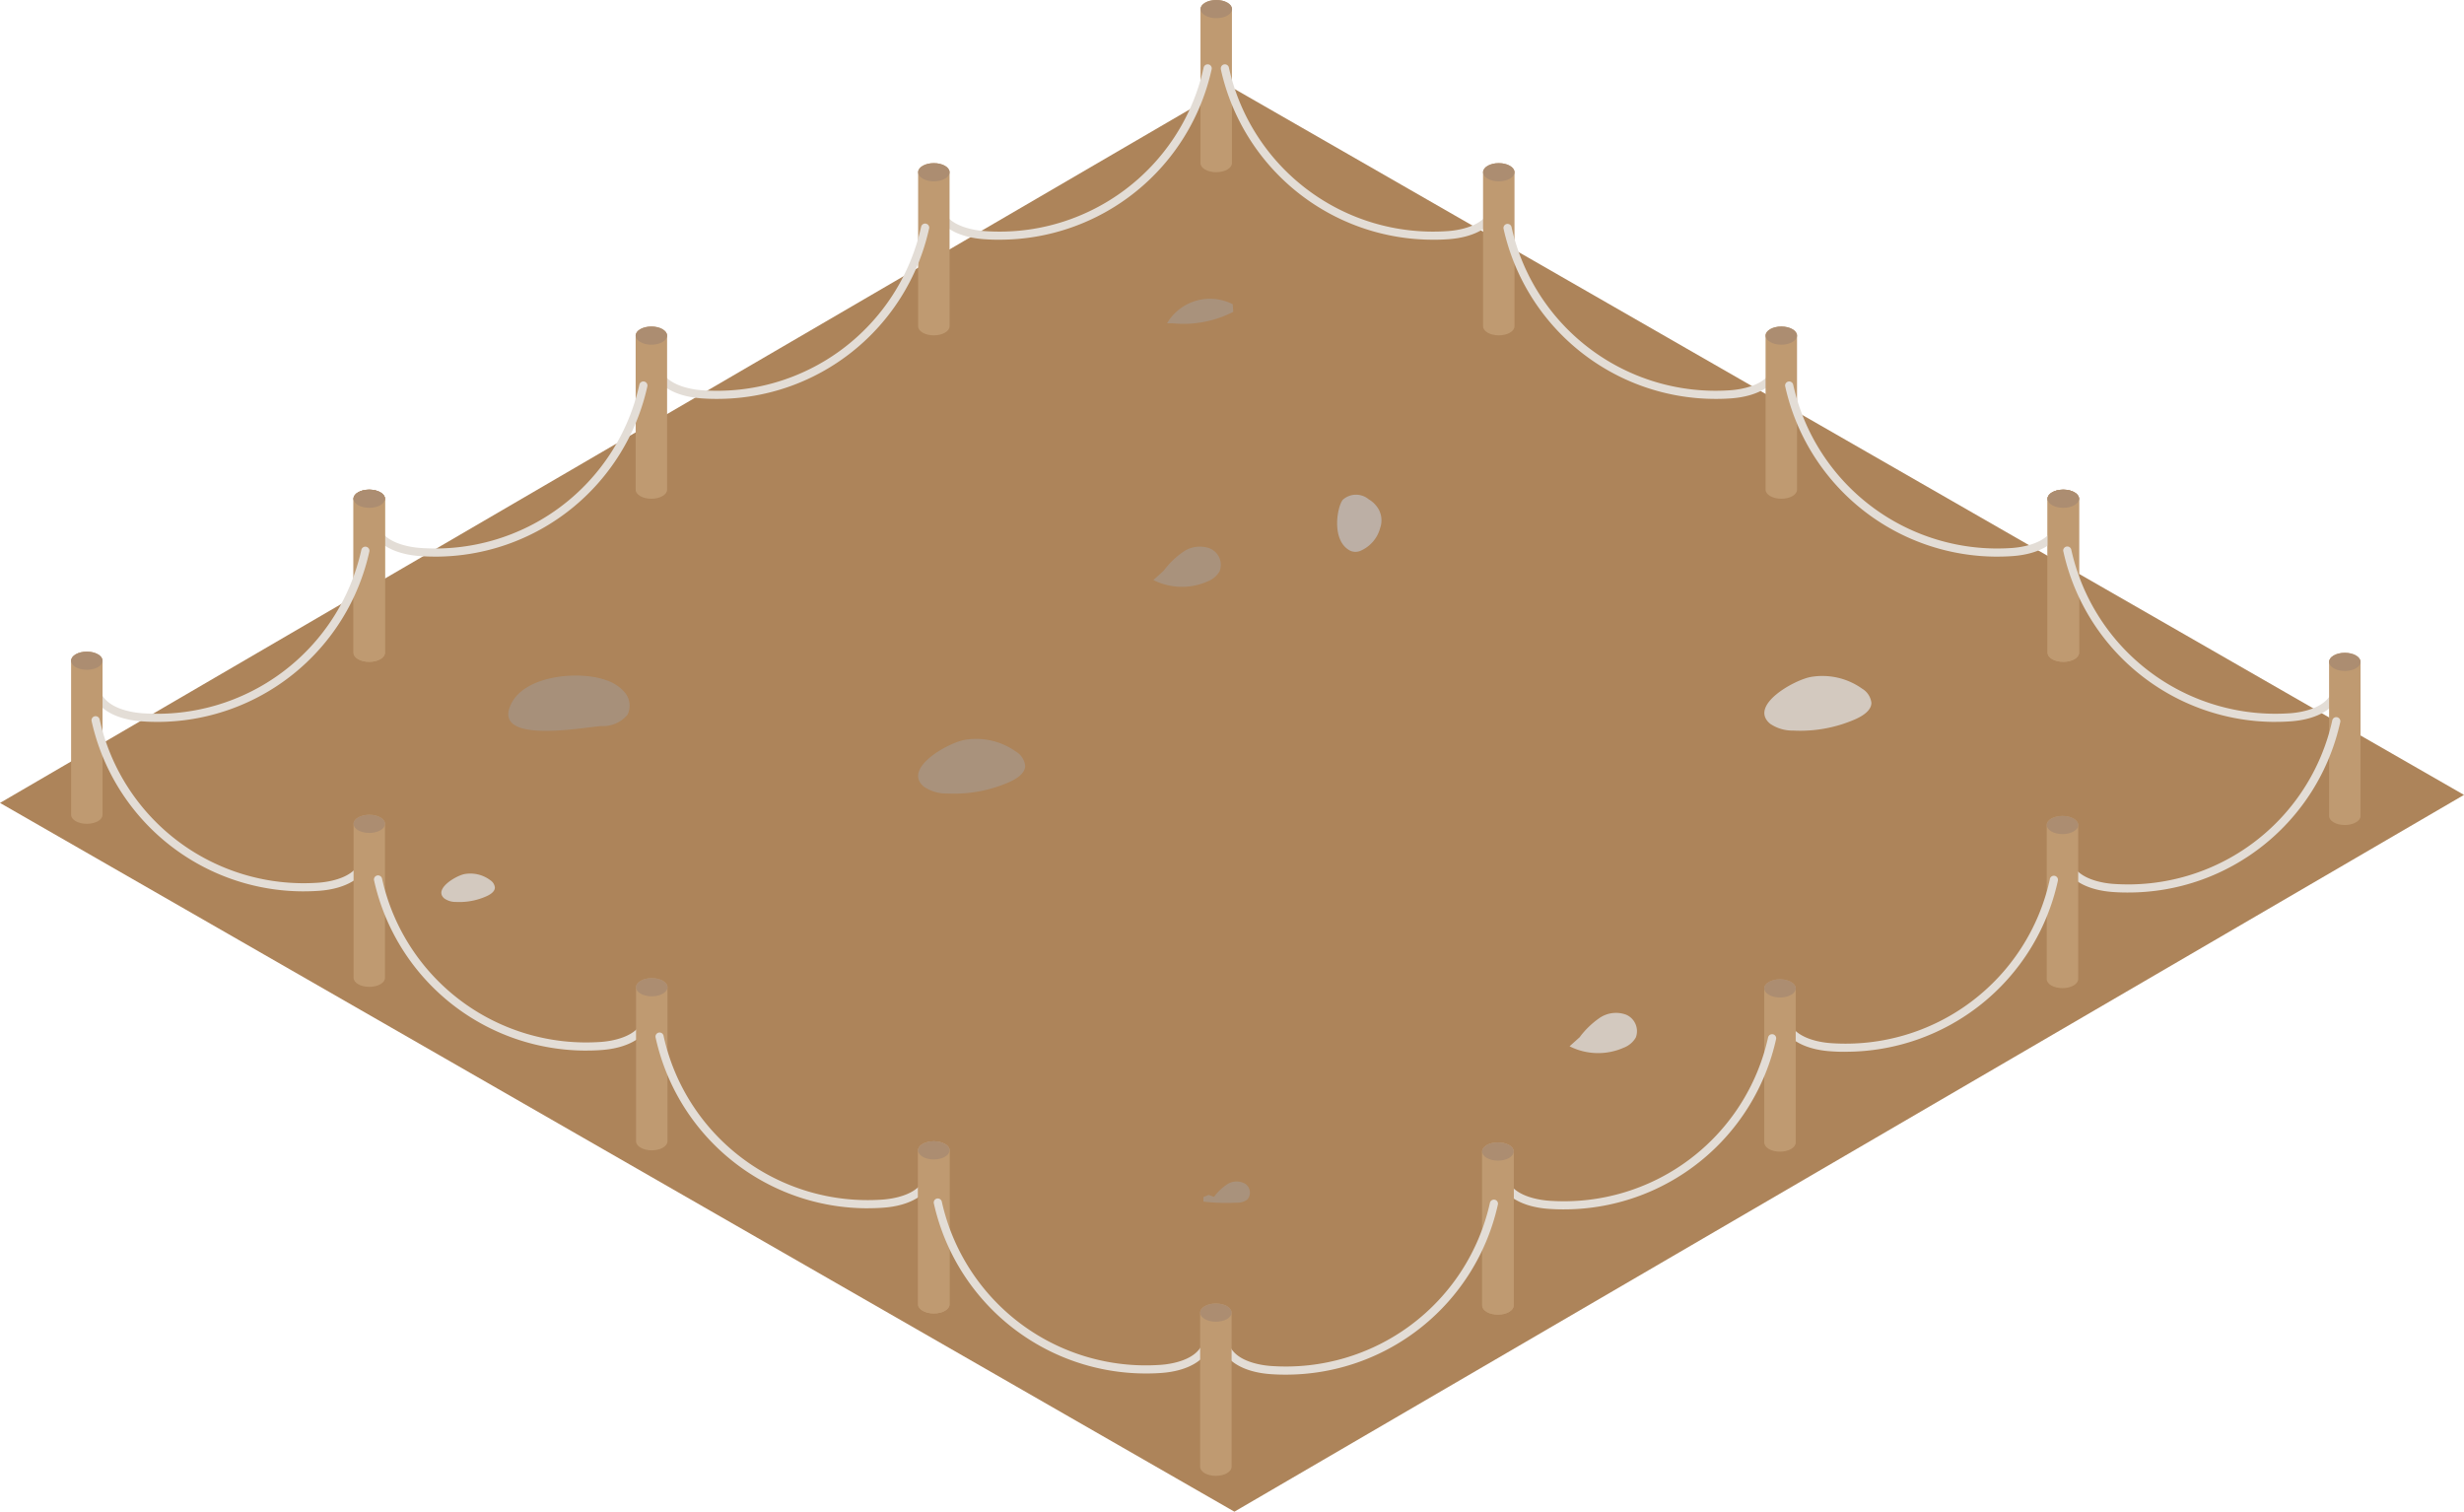 <svg xmlns="http://www.w3.org/2000/svg" xmlns:xlink="http://www.w3.org/1999/xlink" width="97.001" height="59.508" xmlns:v="https://vecta.io/nano"><style><![CDATA[.B{fill:#bf9a71}.C{fill:#ac8d71}.D{fill:#e3ddd6}.E{fill:#d3c9bf}]]></style><path d="M0 31.607l48.595 27.9 48.406-28.216-48.595-27.9z" fill="#ad845a"/><path d="M23.825 26.763a1.64 1.64 0 0 1 .776.5.81.81 0 0 1 .1.876 1.26 1.26 0 0 1-1.043.443c-.82.07-4.392.729-3.508-.926.599-1.097 2.675-1.243 3.675-.893z" fill="#a7907a"/><path d="M71.311 26.644a2.7 2.7 0 0 1 2 .468.75.75 0 0 1 .361.554c0 .3-.333.514-.64.65a5.41 5.41 0 0 1-2.437.443 1.56 1.56 0 0 1-.906-.266c-.872-.72.955-1.74 1.622-1.849z" class="E"/><path d="M52.868 19.668a.78.78 0 0 1 1.017-.011c.169.098.307.241.4.412a.91.91 0 0 1 .05.71 1.36 1.36 0 0 1-.768.9c-.158.072-.343.056-.486-.043-.678-.443-.428-1.729-.213-1.968z" fill="#bcafa5"/><path d="M18.301 34.405c.353-.059.714.029 1 .244.101.063.168.169.181.288 0 .156-.166.268-.32.339a2.61 2.61 0 0 1-1.219.229.76.76 0 0 1-.453-.139c-.436-.373.477-.905.811-.961z" class="E"/><path d="M37.998 29.121a2.7 2.7 0 0 1 2 .468c.2.118.333.323.361.554 0 .3-.332.514-.64.65a5.42 5.42 0 0 1-2.438.443 1.56 1.56 0 0 1-.906-.266c-.871-.717.956-1.741 1.623-1.849zm9.794 17.994a2.02 2.02 0 0 1 .526-.5.68.68 0 0 1 .695-.021.42.42 0 0 1 .126.581.38.38 0 0 1-.035.046.65.65 0 0 1-.412.122 7.93 7.93 0 0 1-1.316-.042v-.179l.208-.085" fill="#a9927c"/><path d="M62.188 40.827a3.39 3.39 0 0 1 .782-.755 1.15 1.15 0 0 1 1.043-.13c.349.148.519.546.384.9a.93.93 0 0 1-.474.4 2.49 2.49 0 0 1-2.133-.055l.482-.433" class="E"/><path d="M45.804 22.473a3.39 3.39 0 0 1 .782-.755 1.15 1.15 0 0 1 1.042-.13.7.7 0 0 1 .384.9c-.107.184-.275.325-.474.4a2.49 2.49 0 0 1-2.133-.056l.482-.433m.27-9.672c.824.084 1.656-.073 2.393-.451l-.021-.3c-.925-.472-2.057-.144-2.585.75" fill="#a9927c"/><path d="M80.608 19.624c.007-.194.282-.349.619-.349s.612.155.62.349h0v6.072c0 .2-.278.358-.62.358s-.619-.161-.619-.358v-6.072z" class="B"/><path d="M80.607 19.633c0 .2.277.358.619.358s.619-.161.619-.358-.278-.358-.619-.358-.619.161-.619.358z" class="C"/><path d="M48.498.349C48.49.155 48.217 0 47.879 0s-.611.156-.619.349h0v6.072c0 .2.277.358.619.358s.619-.16.619-.358V.349z" class="B"/><use xlink:href="#B" class="C"/><path d="M56.446 9.437q.284 0 .566-.02c1.083-.075 1.826-.527 1.985-1.211.011-.082-.042-.159-.123-.178s-.162.026-.189.105c-.187.8-1.345.941-1.7.965a8.23 8.23 0 0 1-8.607-6.439c-.018-.084-.1-.139-.185-.125s-.143.094-.132.18v.013a8.55 8.55 0 0 0 8.375 6.709z" class="D"/><path d="M58.384 6.771c.008-.194.282-.349.619-.349s.612.155.619.349h0v6.072c0 .2-.277.358-.619.358s-.619-.161-.619-.358V6.771z" class="B"/><use xlink:href="#C" class="C"/><path d="M67.566 15.703q.283 0 .567-.02c1.084-.075 1.825-.528 1.985-1.211.018-.056.005-.117-.036-.16s-.1-.06-.157-.046-.101.059-.116.116q0 .008 0 .016c-.187.8-1.345.941-1.7.965a8.23 8.23 0 0 1-8.607-6.438c-.026-.079-.107-.125-.188-.108s-.135.094-.125.177a8.55 8.55 0 0 0 8.375 6.709z" class="D"/><path d="M69.506 13.203c.008-.194.281-.349.619-.349s.612.155.619.349h0v6.072c0 .2-.277.358-.619.358s-.619-.161-.619-.358v-6.072z" class="B"/><use xlink:href="#C" x="11.122" y="6.431" class="C"/><path d="M78.655 21.911q.284 0 .566-.02c1.084-.075 1.825-.528 1.986-1.211.019-.083-.03-.167-.112-.191s-.169.021-.197.102c-.187.816-1.345.957-1.7.981a8.23 8.23 0 0 1-8.607-6.438c-.023-.082-.106-.132-.19-.114s-.138.099-.124.183a8.55 8.55 0 0 0 8.375 6.709z" class="D"/><path d="M80.607 19.624c.008-.194.283-.349.619-.349s.612.155.619.349h0v6.072c0 .2-.277.358-.619.358s-.619-.161-.619-.358v-6.072z" class="B"/><use xlink:href="#C" x="22.223" y="12.853" class="C"/><path d="M89.605 28.416q.284 0 .566-.02c1.084-.075 1.825-.527 1.986-1.211.019-.083-.03-.167-.112-.191s-.169.021-.197.102c-.187.816-1.345.957-1.7.981a8.23 8.23 0 0 1-8.607-6.438c-.018-.082-.096-.136-.179-.125a.16.16 0 0 0-.139.168c.001.009.003.018.006.027a8.55 8.55 0 0 0 8.375 6.709zM39.318 9.437q-.283 0-.566-.02c-1.083-.075-1.826-.527-1.986-1.211-.011-.082.042-.159.123-.178a.16.16 0 0 1 .189.105c.187.8 1.345.941 1.7.965 4.068.281 7.729-2.457 8.607-6.439.018-.084.1-.139.185-.125s.143.094.132.18a8.55 8.55 0 0 1-8.375 6.722z" class="D"/><path d="M37.382 6.771c-.008-.194-.281-.349-.619-.349s-.612.155-.619.349h0v6.072c0 .2.277.358.619.358s.619-.161.619-.358V6.771z" class="B"/><use xlink:href="#B" x="-11.121" y="6.422" class="C"/><path d="M28.199 15.703q-.284 0-.566-.02c-1.084-.075-1.826-.527-1.985-1.211-.019-.056-.006-.119.034-.162s.102-.061.159-.046.102.061.115.119c.187.816 1.345.957 1.7.981a8.23 8.23 0 0 0 8.607-6.438c.019-.084.1-.138.184-.123s.143.092.133.177c-.866 3.942-4.353 6.735-8.375 6.723z" class="D"/><path d="M26.262 13.203c-.008-.194-.282-.349-.619-.349s-.612.155-.619.349h0v6.072c0 .2.277.358.619.358s.619-.161.619-.358v-6.072z" class="B"/><use xlink:href="#B" x="-22.241" y="12.853" class="C"/><path d="M17.109 21.911q-.284 0-.566-.02c-1.084-.075-1.826-.529-1.986-1.211-.019-.056-.006-.119.034-.162s.102-.061.159-.046.102.061.115.119v.016c.187.8 1.345.941 1.7.965a8.23 8.23 0 0 0 8.607-6.438c.023-.082.106-.132.19-.114s.138.099.124.183a8.55 8.55 0 0 1-8.375 6.709z" class="D"/><use xlink:href="#D" class="B"/><use xlink:href="#B" x="-33.348" y="19.275" class="C"/><use xlink:href="#D" class="B"/><use xlink:href="#B" x="-33.348" y="19.275" class="C"/><path d="M6.16 28.417q-.284 0-.566-.02c-1.084-.075-1.826-.527-1.986-1.211-.011-.082.042-.159.123-.178s.162.026.189.105c.187.8 1.345.941 1.7.965a8.23 8.23 0 0 0 8.607-6.439c.022-.083.106-.134.191-.115s.139.101.123.185a8.55 8.55 0 0 1-8.375 6.709z" class="D"/><path d="M2.799 26c.008-.194.283-.349.619-.349s.612.156.619.349h0v6.072c0 .2-.277.358-.619.358s-.619-.161-.619-.358z" class="B"/><use xlink:href="#C" x="-55.585" y="19.229" class="C"/><path d="M11.982 35.087q.284 0 .566-.02c1.084-.075 1.826-.527 1.986-1.211.019-.056.006-.119-.034-.162s-.102-.061-.159-.046-.102.061-.115.119c-.187.816-1.345.957-1.7.981a8.23 8.23 0 0 1-8.607-6.438c-.023-.082-.106-.132-.19-.114s-.138.099-.124.183a8.55 8.55 0 0 0 8.375 6.709z" class="D"/><path d="M13.919 32.422c.008-.194.281-.349.619-.349s.611.155.619.349h0v6.068c0 .2-.277.358-.619.358s-.619-.161-.619-.358v-6.068z" class="B"/><path d="M13.919 32.431c0 .2.277.358.619.358s.619-.161.619-.358-.277-.358-.619-.358-.619.16-.619.358z" class="C"/><path d="M23.102 41.355q.284 0 .566-.02c1.083-.075 1.825-.527 1.986-1.211.019-.083-.03-.167-.112-.191s-.169.021-.197.102c-.187.816-1.345.957-1.7.981a8.23 8.23 0 0 1-8.607-6.438c-.023-.082-.106-.132-.19-.114s-.138.099-.124.183a8.55 8.55 0 0 0 8.375 6.709z" class="D"/><path d="M25.039 38.853c.008-.194.281-.349.619-.349s.612.156.619.349h0v6.072c0 .2-.277.358-.619.358s-.619-.16-.619-.358v-6.073z" class="B"/><path d="M25.039 38.862c0 .2.277.358.619.358s.619-.159.619-.358-.277-.358-.619-.358-.619.161-.619.358z" class="C"/><path d="M34.193 47.562q.284 0 .566-.02c1.084-.075 1.826-.528 1.986-1.211.014-.084-.039-.164-.122-.184s-.166.029-.191.111c-.187.8-1.345.94-1.7.965a8.23 8.23 0 0 1-8.607-6.436c-.007-.059-.046-.11-.101-.131s-.118-.011-.163.028-.065.099-.052.157c.866 3.942 4.353 6.735 8.375 6.723z" class="D"/><use xlink:href="#E" class="B"/><use xlink:href="#C" x="-22.241" y="38.504" class="C"/><use xlink:href="#E" class="B"/><ellipse cx="36.762" cy="45.284" rx=".619" ry=".358" class="C"/><path d="M45.141 54.067q.283 0 .566-.02c1.083-.075 1.826-.527 1.985-1.211.011-.082-.042-.159-.123-.178s-.162.026-.189.105c-.187.8-1.345.941-1.7.965a8.23 8.23 0 0 1-8.607-6.439c-.026-.079-.107-.125-.188-.108s-.135.094-.125.177a8.55 8.55 0 0 0 8.375 6.709z" class="D"/><path d="M92.928 26.047c-.008-.194-.282-.349-.619-.349s-.612.156-.619.349h0v6.072c0 .2.277.358.619.358s.619-.161.619-.358v-6.072z" class="B"/><path d="M92.928 26.055c0 .2-.278.358-.619.358s-.619-.16-.619-.358.277-.358.619-.358.619.161.619.358z" class="C"/><path d="M83.751 35.134q-.284 0-.566-.02c-1.082-.075-1.825-.527-1.985-1.211-.019-.083.03-.167.112-.191s.169.021.197.102c.187.816 1.345.957 1.7.981a8.23 8.23 0 0 0 8.607-6.439c.019-.084.1-.138.184-.123s.143.092.133.177c-.866 3.943-4.353 6.736-8.375 6.724z" class="D"/><path d="M81.813 32.468c-.008-.194-.282-.349-.62-.349s-.612.156-.619.349h0v6.072c0 .2.277.358.619.358s.62-.161.62-.358v-6.073z" class="B"/><path d="M81.814 32.477c0 .2-.277.358-.619.358s-.619-.159-.619-.358.277-.358.619-.358.619.16.619.358z" class="C"/><path d="M72.63 41.404c-.189 0-.379-.006-.566-.02-1.084-.075-1.826-.527-1.986-1.211-.022-.084.027-.17.111-.195s.171.022.198.105c.187.817 1.345.958 1.7.981a8.23 8.23 0 0 0 8.607-6.439c.004-.06.04-.113.095-.137s.118-.017.166.02.07.097.059.156c-.001.01-.003.02-.006.029a8.55 8.55 0 0 1-8.375 6.709z" class="D"/><path d="M70.692 38.899c-.008-.194-.282-.349-.619-.349s-.612.155-.619.349h0v6.07c0 .208.277.366.619.366s.619-.16.619-.358V38.9z" class="B"/><use xlink:href="#B" x="22.19" y="38.55" class="C"/><path d="M61.539 47.607q-.284 0-.566-.02c-1.083-.075-1.826-.528-1.985-1.211-.011-.082.042-.159.123-.178s.162.026.189.105c.187.8 1.345.941 1.7.965a8.23 8.23 0 0 0 8.607-6.439c.023-.082.106-.132.19-.114s.138.099.124.183a8.55 8.55 0 0 1-8.375 6.709z" class="D"/><use xlink:href="#F" class="B"/><use xlink:href="#G" class="C"/><use xlink:href="#F" class="B"/><use xlink:href="#G" class="C"/><path d="M50.59 54.113q-.284 0-.566-.02c-1.084-.076-1.826-.527-1.985-1.211-.011-.082.042-.159.123-.178s.162.026.189.105c.187.8 1.345.941 1.7.964a8.23 8.23 0 0 0 8.607-6.438c.026-.079.107-.125.188-.108s.135.094.125.177a8.55 8.55 0 0 1-8.375 6.709z" class="D"/><path d="M48.485 51.662c-.008-.194-.282-.349-.619-.349s-.612.155-.62.349h0v6.077c0 .2.277.358.62.358s.619-.161.619-.358v-6.077z" class="B"/><path d="M48.485 51.671c0 .2-.277.358-.619.358s-.62-.161-.62-.358.277-.358.62-.358.619.158.619.358z" class="C"/><defs ><path id="B" d="M48.503.358c0 .2-.277.358-.619.358s-.619-.161-.619-.358.277-.358.619-.358.619.161.619.358z"/><path id="C" d="M58.384 6.78c0 .2.277.358.619.358s.619-.161.619-.358-.277-.358-.619-.358-.619.161-.619.358z"/><path id="D" d="M15.155 19.624c-.008-.194-.281-.349-.619-.349s-.611.155-.619.349h0v6.072c0 .2.277.358.619.358s.619-.161.619-.358v-6.072z"/><path id="E" d="M36.143 45.275c.008-.194.281-.349.619-.349s.611.155.619.349h0v6.072c0 .2-.277.358-.619.358s-.619-.159-.619-.358v-6.072z"/><path id="F" d="M59.589 45.321c-.008-.194-.283-.349-.619-.349s-.612.155-.62.349h0v6.072c0 .2.277.358.62.358s.619-.161.619-.358V45.32z"/><path id="G" d="M59.589 45.33c0 .2-.277.358-.619.358s-.62-.159-.62-.358.277-.358.62-.358.619.161.619.358z"/></defs></svg>